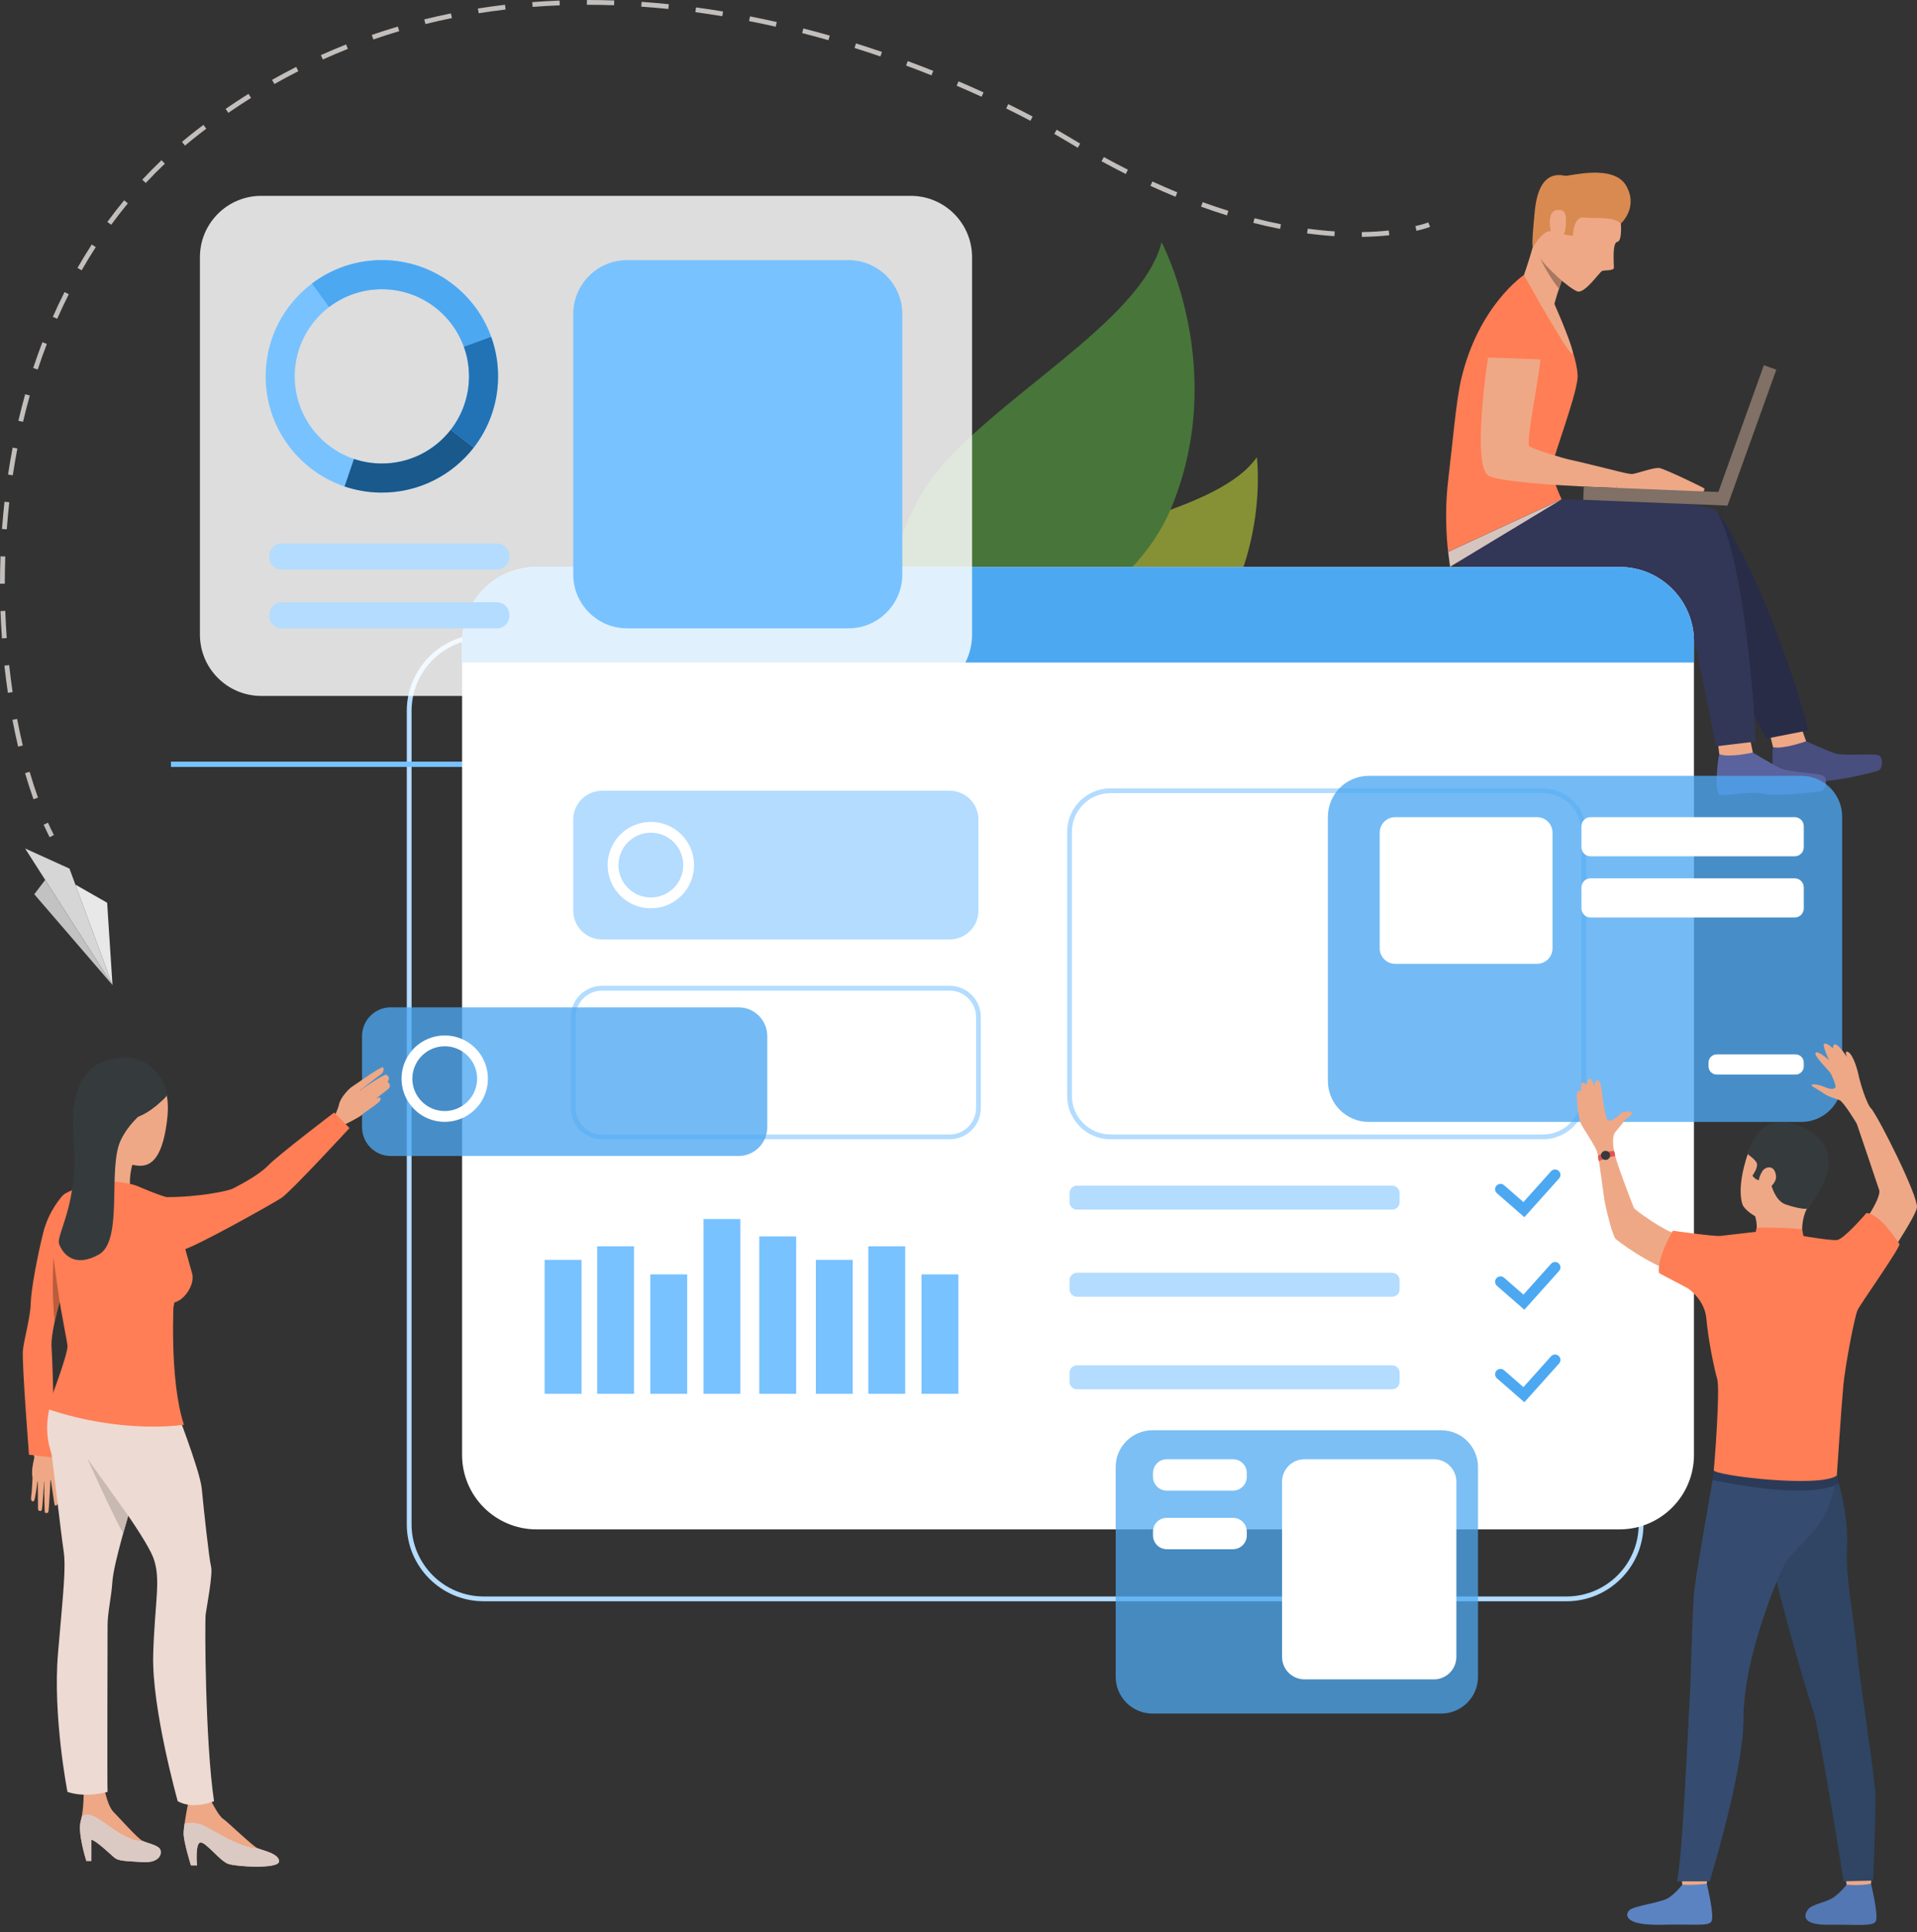 <svg width="130" height="131" viewBox="0 0 130 131" fill="none" xmlns="http://www.w3.org/2000/svg">
<rect x="0" y="0" width="130" height="131" fill="#333333" stroke="none"/>
<path d="M106.238 108.564H32.8C29.925 108.564 27.586 106.224 27.586 103.349V48.199C27.586 45.324 29.925 42.985 32.8 42.985H106.238C109.113 42.985 111.452 45.324 111.452 48.199V103.349C111.452 106.224 109.113 108.564 106.238 108.564ZM32.8 43.31C30.105 43.31 27.911 45.503 27.911 48.199V103.349C27.911 106.045 30.104 108.239 32.8 108.239H106.238C108.934 108.239 111.127 106.045 111.127 103.349V48.199C111.127 45.503 108.934 43.31 106.238 43.31H32.8Z" fill="#B3DCFF"/>
<path d="M122.482 50.257C122.482 50.257 123.822 50.862 124.421 51.072C125.019 51.281 127.211 51.045 127.454 51.234C127.698 51.422 127.708 52.133 127.355 52.257C127.003 52.382 124.385 53.027 123.472 52.935C122.559 52.843 120.953 53.459 120.569 53.379C120.186 53.3 120.152 51.146 120.233 50.65C120.315 50.153 122.482 50.257 122.482 50.257Z" fill="#484E7D"/>
<path d="M122.174 49.395L122.482 50.257C122.482 50.257 120.867 50.833 120.234 50.65L120.022 49.77L122.174 49.395Z" fill="#EEA886"/>
<path d="M118.871 51.025C118.871 51.025 120.135 51.795 120.705 52.08C121.277 52.364 123.479 52.408 123.7 52.626C123.921 52.844 123.853 53.551 123.489 53.63C123.125 53.709 120.454 54.018 119.558 53.81C118.662 53.602 116.999 54.01 116.627 53.882C116.255 53.754 116.459 51.612 116.594 51.129C116.73 50.646 118.871 51.025 118.871 51.025Z" fill="#5B639E"/>
<path d="M118.681 50.128L118.87 51.025C118.87 51.025 117.203 51.391 116.594 51.129L116.481 50.228L118.681 50.128Z" fill="#EEA886"/>
<path d="M106.016 33.983C106.016 33.983 111.777 34.034 112.484 34.133C113.25 34.242 116.248 34.339 116.61 34.888C120.264 40.433 122.649 49.514 122.649 49.514L119.761 50.082C119.761 50.082 116.968 44.67 115.799 41.858C114.748 39.334 113.849 38.685 111.644 38.741C109.439 38.797 102.384 38.31 98.317 37.806L106.016 33.983Z" fill="#292C47"/>
<path d="M105.406 20.625C105.406 20.625 107.116 24.305 106.977 25.672C106.839 27.039 105.369 30.827 105.265 31.588C105.161 32.35 105.905 33.855 105.905 33.855L98.206 37.419C98.206 37.419 97.896 35.166 98.206 32.571C98.516 29.976 98.745 27.187 99.087 25.72C100.255 20.716 103.344 18.643 103.344 18.643L105.406 20.625Z" fill="#FF7E55"/>
<path d="M105.905 33.855C105.905 33.855 111.667 33.906 112.373 34.005C113.139 34.114 116.205 34.166 116.499 34.76C118.593 38.988 119.063 50.275 119.063 50.275L116.369 50.6C116.369 50.6 115.223 44.839 114.631 42.144C114.316 40.714 113.124 38.979 111.491 39.075C109.289 39.204 100.647 41.339 98.206 37.419L105.905 33.855Z" fill="#323657"/>
<path d="M100.929 24.101C100.946 23.389 101.36 20.314 103.094 20.524C104.828 20.735 104.628 22.815 104.467 24.385C104.299 26.027 103.447 30.054 103.718 30.261C103.99 30.468 106.047 31.086 106.49 31.174C106.932 31.263 109.6 31.918 109.819 31.979C110.034 32.038 109.604 33.076 109.604 33.076C109.604 33.076 102.216 32.859 100.979 32.273C99.744 31.688 100.929 24.101 100.929 24.101Z" fill="#EEA886"/>
<path d="M109.819 31.979C109.819 31.979 110.368 32.117 110.633 32.138C110.897 32.16 112.151 31.662 112.54 31.734C112.93 31.806 115.437 33.016 115.549 33.101C115.662 33.186 115.483 33.352 115.483 33.352L109.605 33.14L109.819 31.979Z" fill="#EEA886"/>
<path d="M117.181 33.386L107.405 32.991L107.369 33.886L117.144 34.281L117.181 33.386Z" fill="#807066"/>
<path d="M119.615 24.762L116.309 33.97L117.152 34.273L120.459 25.065L119.615 24.762Z" fill="#807066"/>
<path d="M109.89 14.831C109.89 14.831 110.074 16.342 109.665 16.405C109.327 16.458 109.446 17.916 109.446 18.147C109.446 18.377 108.811 18.297 108.639 18.377C108.465 18.458 107.482 19.9 106.987 19.761C106.493 19.623 104.642 18.039 104.296 17.204C103.95 16.369 104.544 13.441 105.386 12.438C106.227 11.434 109.555 12.187 109.89 14.831Z" fill="#EEA886"/>
<path d="M106.035 18.692C106.035 18.692 105.985 18.824 105.911 19.029C105.857 19.181 105.79 19.372 105.721 19.579C105.533 20.141 105.326 20.824 105.311 21.157C105.282 21.78 103.344 18.643 103.344 18.643C103.344 18.643 104.041 16.753 104.476 14.544C104.91 12.334 106.035 18.692 106.035 18.692Z" fill="#EEA886"/>
<path d="M109.918 15.154C109.918 15.154 111.132 14.075 110.276 12.588C109.42 11.1 106.433 11.953 106.147 11.919C105.862 11.884 104.372 11.411 104.083 14.283C103.794 17.154 103.976 16.724 103.976 16.724C103.976 16.724 104.708 15.491 105.23 15.69C105.753 15.889 106.666 15.984 106.666 15.984C106.666 15.984 106.683 14.643 107.436 14.747C108.188 14.851 109.323 14.623 109.918 15.154Z" fill="#D88A51"/>
<path d="M100.797 24.235L104.758 24.378C104.758 24.378 105.373 20.258 103.096 20.337C100.82 20.416 100.797 24.235 100.797 24.235Z" fill="#FF7E55"/>
<path d="M106.195 15.028C106.197 14.844 106.271 14.078 105.521 14.251C104.772 14.425 105.223 16.098 105.32 16.156C105.416 16.213 106.178 16.577 106.195 15.028Z" fill="#EEA886"/>
<path d="M103.345 18.643C103.345 18.643 106.743 24.784 106.655 23.913C106.586 23.233 105.114 19.946 105.114 19.946L103.345 18.643Z" fill="#EEA886"/>
<path d="M105.912 19.029C105.857 19.181 105.79 19.372 105.721 19.579C105.036 18.727 104.56 17.762 104.42 17.461C104.7 17.971 105.912 19.029 105.912 19.029Z" fill="#A77860"/>
<path d="M105.905 33.855L98.335 38.426L98.206 37.419L105.905 33.855Z" fill="#D6C5BF"/>
<path d="M85.233 30.997C85.233 30.997 86.229 38.682 80.676 44.583C75.123 50.484 62.603 48.38 62.603 48.38C62.603 48.38 64.674 41.405 69.213 38.532C73.752 35.659 82.67 34.669 85.233 30.997Z" fill="#869135"/>
<path d="M78.772 16.424C78.772 16.424 83.35 25.041 79.418 34.455C75.485 43.87 59.796 46.933 59.796 46.933C59.796 46.933 59.149 37.795 63.227 32.398C67.305 27.001 77.378 21.887 78.772 16.424Z" fill="#48753A"/>
<path d="M41.209 51.638H11.593V51.997H41.209V51.638Z" fill="#78C2FF"/>
<path d="M7.628 66.785L1.702 57.526L4.712 58.891L7.628 66.785Z" fill="#D6D6D6"/>
<path d="M7.628 66.785L7.266 61.205L5.113 59.977L7.628 66.785Z" fill="#E8E8E8"/>
<path d="M3.065 59.655L2.325 60.63L7.628 66.784L3.065 59.655Z" fill="#C2C2C2"/>
<path d="M114.875 43.489V98.639C114.875 101.43 112.614 103.691 109.824 103.691H36.387C33.596 103.691 31.335 101.43 31.335 98.639V43.489C31.335 40.699 33.596 38.438 36.387 38.438H109.824C112.614 38.438 114.875 40.699 114.875 43.489Z" fill="white"/>
<path d="M114.875 43.489V44.918H31.335V43.489C31.335 40.699 33.596 38.438 36.387 38.438H109.824C112.614 38.438 114.875 40.699 114.875 43.489Z" fill="#4DA8F2"/>
<path d="M64.401 63.694H40.825C39.748 63.694 38.874 62.82 38.874 61.743V55.564C38.874 54.487 39.747 53.613 40.825 53.613H64.401C65.478 53.613 66.352 54.487 66.352 55.564V61.743C66.352 62.82 65.478 63.694 64.401 63.694Z" fill="#B3DCFF"/>
<path d="M64.401 77.242H40.825C39.66 77.242 38.711 76.294 38.711 75.129V68.95C38.711 67.785 39.66 66.836 40.825 66.836H64.401C65.566 66.836 66.514 67.785 66.514 68.95V75.129C66.514 76.294 65.566 77.242 64.401 77.242ZM40.825 67.162C39.839 67.162 39.037 67.964 39.037 68.95V75.129C39.037 76.115 39.839 76.918 40.825 76.918H64.401C65.387 76.918 66.189 76.115 66.189 75.129V68.95C66.189 67.964 65.387 67.162 64.401 67.162H40.825Z" fill="#B3DCFF"/>
<path d="M94.406 82.012H73.038C72.758 82.012 72.53 81.785 72.53 81.504V80.894C72.53 80.614 72.758 80.386 73.038 80.386H94.406C94.686 80.386 94.914 80.614 94.914 80.894V81.504C94.914 81.785 94.686 82.012 94.406 82.012Z" fill="#B3DCFF"/>
<path d="M94.406 87.919H73.038C72.758 87.919 72.53 87.692 72.53 87.412V86.802C72.53 86.521 72.758 86.293 73.038 86.293H94.406C94.686 86.293 94.914 86.521 94.914 86.802V87.412C94.914 87.692 94.686 87.919 94.406 87.919Z" fill="#B3DCFF"/>
<path d="M104.629 77.242H75.308C73.687 77.242 72.368 75.924 72.368 74.302V56.39C72.368 54.769 73.687 53.45 75.308 53.45H104.629C106.25 53.45 107.569 54.769 107.569 56.39V74.302C107.569 75.924 106.25 77.242 104.629 77.242ZM75.308 53.775C73.866 53.775 72.693 54.948 72.693 56.39V74.302C72.693 75.744 73.867 76.917 75.308 76.917H104.629C106.071 76.917 107.244 75.744 107.244 74.302V56.39C107.244 54.948 106.07 53.775 104.629 53.775H75.308Z" fill="#B3DCFF"/>
<path d="M103.373 82.525L101.516 80.906C101.364 80.773 101.348 80.542 101.48 80.39C101.613 80.238 101.844 80.222 101.997 80.355L103.31 81.499L105.183 79.411C105.317 79.26 105.549 79.248 105.699 79.383C105.85 79.517 105.862 79.749 105.727 79.899L103.373 82.525Z" fill="#4DA8F2"/>
<path d="M103.373 88.799L101.516 87.18C101.364 87.047 101.348 86.816 101.48 86.663C101.613 86.511 101.844 86.495 101.997 86.628L103.31 87.773L105.183 85.684C105.317 85.533 105.549 85.521 105.699 85.655C105.85 85.79 105.862 86.021 105.727 86.172L103.373 88.799Z" fill="#4DA8F2"/>
<path d="M94.406 94.193H73.038C72.758 94.193 72.53 93.965 72.53 93.685V93.075C72.53 92.795 72.758 92.567 73.038 92.567H94.406C94.686 92.567 94.914 92.795 94.914 93.075V93.685C94.914 93.965 94.686 94.193 94.406 94.193Z" fill="#B3DCFF"/>
<path d="M103.373 95.071L101.516 93.452C101.364 93.32 101.348 93.088 101.48 92.936C101.613 92.784 101.844 92.768 101.997 92.901L103.31 94.046L105.183 91.957C105.317 91.807 105.549 91.794 105.699 91.929C105.85 92.064 105.862 92.295 105.727 92.446L103.373 95.071Z" fill="#4DA8F2"/>
<g opacity="0.83">
<path d="M61.763 13.279H17.715C15.419 13.279 13.558 15.14 13.558 17.436V43.026C13.558 45.322 15.419 47.183 17.715 47.183H61.764C64.059 47.183 65.92 45.322 65.92 43.026V17.436C65.92 15.14 64.059 13.279 61.763 13.279Z" fill="white"/>
</g>
<path d="M23.369 32.983C24.131 33.241 24.947 33.385 25.796 33.397C28.366 33.429 30.665 32.228 32.128 30.343C33.142 29.036 33.754 27.4 33.776 25.619C33.779 25.442 33.775 25.265 33.766 25.091C33.724 24.3 33.564 23.539 33.305 22.826C32.218 19.834 29.369 17.681 25.999 17.637C24.182 17.614 22.503 18.206 21.156 19.222C19.276 20.64 18.049 22.88 18.017 25.416C17.972 28.919 20.22 31.917 23.369 32.983ZM19.988 25.441C20.012 23.554 20.92 21.884 22.312 20.821C23.327 20.046 24.598 19.592 25.972 19.609C28.5 19.642 30.636 21.256 31.451 23.499L31.452 23.503C31.646 24.036 31.764 24.605 31.796 25.197C31.803 25.328 31.805 25.46 31.804 25.593C31.787 26.929 31.327 28.155 30.568 29.134C29.471 30.549 27.748 31.45 25.821 31.425C25.184 31.416 24.573 31.308 24.001 31.114C21.641 30.316 19.955 28.068 19.988 25.441Z" fill="#78C2FF"/>
<path d="M30.568 29.135L32.127 30.343C30.665 32.228 28.366 33.43 25.795 33.397C24.947 33.386 24.131 33.241 23.369 32.983L24.002 31.115C24.573 31.308 25.184 31.417 25.821 31.425C27.748 31.45 29.471 30.549 30.568 29.135Z" fill="#1A598C"/>
<path d="M33.305 22.826L31.451 23.499L31.453 23.503C31.698 24.18 31.814 24.89 31.804 25.593C31.787 26.929 31.328 28.155 30.568 29.135L32.128 30.343C33.141 29.035 33.753 27.4 33.776 25.618C33.789 24.653 33.628 23.714 33.305 22.826Z" fill="#2273B5"/>
<path d="M21.156 19.222C22.503 18.206 24.182 17.614 25.999 17.637C29.369 17.681 32.218 19.834 33.305 22.826L31.453 23.503L31.451 23.499C30.636 21.256 28.5 19.642 25.973 19.609C24.598 19.592 23.327 20.045 22.313 20.821L21.156 19.222Z" fill="#4DA8F2"/>
<path d="M47.066 58.691C47.066 58.642 47.065 58.594 47.063 58.545C47.062 58.529 47.062 58.512 47.062 58.495C47.046 58.201 46.987 57.918 46.89 57.653C46.487 56.542 45.428 55.742 44.175 55.725C43.5 55.717 42.876 55.937 42.376 56.314C41.677 56.841 41.221 57.674 41.209 58.616C41.193 59.918 42.028 61.032 43.199 61.428C43.482 61.524 43.784 61.578 44.1 61.582C44.458 61.586 44.802 61.526 45.121 61.413C45.652 61.223 46.113 60.885 46.453 60.447C46.785 60.019 47.001 59.496 47.053 58.925C47.061 58.847 47.065 58.77 47.066 58.691ZM41.942 58.625C41.951 57.924 42.289 57.303 42.806 56.908C43.183 56.62 43.656 56.451 44.166 56.458C45.105 56.47 45.899 57.07 46.202 57.904L46.202 57.905C46.274 58.103 46.318 58.314 46.33 58.534C46.333 58.583 46.334 58.632 46.333 58.681C46.331 58.894 46.296 59.099 46.237 59.293C46.158 59.551 46.035 59.789 45.874 59.998C45.814 60.074 45.75 60.145 45.682 60.213C45.278 60.612 44.722 60.857 44.11 60.849C43.948 60.846 43.79 60.826 43.639 60.791C43.569 60.774 43.5 60.756 43.433 60.733C42.556 60.437 41.93 59.601 41.942 58.625Z" fill="white"/>
<path d="M57.531 42.601H42.532C40.512 42.601 38.874 40.964 38.874 38.943V21.295C38.874 19.274 40.512 17.637 42.532 17.637H57.531C59.551 17.637 61.189 19.275 61.189 21.295V38.943C61.188 40.963 59.551 42.601 57.531 42.601Z" fill="#78C2FF"/>
<path d="M33.707 38.617H19.096C18.637 38.617 18.264 38.245 18.264 37.786V37.681C18.264 37.221 18.637 36.849 19.096 36.849H33.707C34.166 36.849 34.538 37.221 34.538 37.681V37.786C34.538 38.245 34.166 38.617 33.707 38.617Z" fill="#B3DCFF"/>
<path d="M33.707 42.602H19.096C18.637 42.602 18.264 42.229 18.264 41.77V41.665C18.264 41.206 18.637 40.834 19.096 40.834H33.707C34.166 40.834 34.538 41.206 34.538 41.665V41.77C34.538 42.229 34.166 42.602 33.707 42.602Z" fill="#B3DCFF"/>
<g opacity="0.78">
<path d="M122.148 76.067H92.827C91.293 76.067 90.05 74.823 90.05 73.289V55.377C90.05 53.843 91.293 52.6 92.827 52.6H122.148C123.682 52.6 124.926 53.843 124.926 55.377V73.289C124.926 74.823 123.682 76.067 122.148 76.067Z" fill="#4DA8F2"/>
</g>
<path d="M104.234 65.346H94.613C94.034 65.346 93.565 64.877 93.565 64.299V56.452C93.565 55.873 94.034 55.404 94.613 55.404H104.234C104.813 55.404 105.282 55.873 105.282 56.452V64.299C105.282 64.877 104.813 65.346 104.234 65.346Z" fill="white"/>
<path d="M121.708 58.056H107.858C107.519 58.056 107.244 57.781 107.244 57.442V56.017C107.244 55.679 107.519 55.404 107.858 55.404H121.708C122.047 55.404 122.322 55.679 122.322 56.017V57.442C122.322 57.781 122.047 58.056 121.708 58.056Z" fill="white"/>
<path d="M121.708 62.205H107.858C107.519 62.205 107.244 61.93 107.244 61.59V60.166C107.244 59.827 107.519 59.552 107.858 59.552H121.708C122.047 59.552 122.322 59.827 122.322 60.166V61.59C122.322 61.93 122.047 62.205 121.708 62.205Z" fill="white"/>
<path d="M121.764 72.856H116.422C116.114 72.856 115.864 72.606 115.864 72.298V72.045C115.864 71.737 116.113 71.487 116.422 71.487H121.764C122.072 71.487 122.321 71.737 122.321 72.045V72.298C122.321 72.606 122.072 72.856 121.764 72.856Z" fill="white"/>
<path d="M118.214 81.771C118.214 81.771 117.657 80.797 118.54 78.186C119.394 75.661 122.349 75.89 123.288 77.507C124.227 79.125 123.911 80.129 122.528 81.956C121.145 83.783 118.788 82.606 118.214 81.771Z" fill="#EEA886"/>
<path d="M125.079 126.688C125.079 126.688 125.225 127.76 125.243 127.921C125.261 128.082 126.87 127.826 126.87 127.826L127 126.55C127 126.55 125.279 126.536 125.079 126.688Z" fill="#EEA886"/>
<path d="M125.226 127.784C125.226 127.784 124.716 128.431 124.223 128.712C123.73 128.994 122.956 129.106 122.664 129.397C122.454 129.607 121.898 130.513 123.945 130.495C125.992 130.477 126.979 130.622 127.199 130.275C127.418 129.928 126.881 127.712 126.881 127.712C126.881 127.712 126.38 127.853 125.226 127.784Z" fill="#5377B3"/>
<path d="M113.941 126.688C113.941 126.688 114.087 127.76 114.105 127.921C114.124 128.082 115.732 127.826 115.732 127.826L115.862 126.55C115.862 126.55 114.142 126.536 113.941 126.688Z" fill="#EEA886"/>
<path d="M114.088 127.784C114.088 127.784 113.578 128.431 113.085 128.712C112.592 128.994 110.778 129.225 110.487 129.516C110.276 129.727 109.927 130.574 112.807 130.495C114.854 130.438 115.842 130.622 116.061 130.275C116.28 129.928 115.744 127.712 115.744 127.712C115.744 127.712 115.108 127.825 114.088 127.784Z" fill="#5B83C2"/>
<path d="M124.537 99.991C124.537 99.991 125.362 102.554 125.253 104.763C125.145 106.971 125.679 109.388 125.898 111.696C126.142 114.268 127.14 120.357 127.177 121.733C127.213 123.109 127.021 127.503 127.021 127.503L125.024 127.551C125.024 127.551 123.346 116.905 122.912 115.819C122.477 114.733 120.322 106.989 120.25 106.12C120.177 105.251 124.537 99.991 124.537 99.991Z" fill="#2F4563"/>
<path d="M116.254 99.724C116.254 99.724 115.042 106.501 114.897 107.853C114.752 109.205 114.655 114.395 114.583 115.239C114.511 116.085 114.1 126.296 113.714 127.551H115.941C115.941 127.551 118.228 120.128 118.228 116.615C118.228 113.103 119.742 108.98 120.72 106.663C121.698 104.345 123.936 104.29 124.537 99.991C124.537 99.991 117.068 98.36 116.254 99.724Z" fill="#354C70"/>
<path d="M119.022 82.46C119.022 82.46 119.273 83.192 119.022 83.713C118.771 84.235 122.233 83.922 122.233 83.922C122.233 83.922 122.076 82.844 122.528 81.956C122.98 81.069 119.022 82.46 119.022 82.46Z" fill="#EEA886"/>
<path d="M124.698 100.549C124.698 100.549 123.453 101.828 116.143 100.35L116.254 99.724L124.564 100.037L124.698 100.549Z" fill="#2B3B57"/>
<path d="M118.498 83.882C118.498 83.882 117.219 84.013 116.854 84.083C116.488 84.152 114.03 83.643 113.525 83.591C113.021 83.539 110.87 82.065 110.801 81.891C110.731 81.717 109.492 78.58 109.422 77.901C109.353 77.223 108.216 77.573 108.313 78.041C108.496 78.916 108.73 81.038 108.858 81.653C108.997 82.318 109.368 83.822 109.577 84.007C109.786 84.193 111.722 85.666 113.618 86.292C115.514 86.918 116.942 87.84 116.942 87.84H126.286C126.286 87.84 129.92 82.645 129.998 81.862C130.076 81.079 127.46 75.877 126.938 75.225C126.416 74.573 125.661 75.438 125.661 75.438C125.661 75.438 127.225 80.025 127.434 80.678C127.642 81.33 125.615 84.196 125.058 84.204C124.502 84.213 123.072 84.031 122.437 84.004C121.803 83.978 121.133 83.7 121.133 83.7L118.498 83.882Z" fill="#EEA886"/>
<path d="M114.471 87.353C114.471 87.353 115.615 88.114 115.719 89.418C115.824 90.723 116.241 92.784 116.45 93.488C116.659 94.193 116.267 99.307 116.215 99.672C116.163 100.037 123.446 100.905 124.564 100.037C124.564 100.037 124.877 95.263 125.008 93.906C125.138 92.55 125.764 89.262 125.973 88.819C126.181 88.375 128.712 84.825 128.817 84.357C128.817 84.357 127.507 82.269 126.568 82.244C126.568 82.244 125.076 83.992 124.59 84.07C124.104 84.148 121.122 83.602 121.122 83.597C121.122 83.597 120.796 84.04 119.066 83.518C119.066 83.518 117.006 83.751 116.671 83.794C116.265 83.846 113.444 83.44 113.444 83.44C113.444 83.44 112.313 85.351 112.511 86.316L114.471 87.353Z" fill="#FF7E55"/>
<path d="M109.488 78.309C109.488 78.309 109.233 77.1 109.54 76.753C109.715 76.555 110.136 76.032 110.175 75.955C110.213 75.878 110.665 75.619 110.665 75.493C110.665 75.369 110.223 75.215 109.838 75.571C109.454 75.926 109.214 76.003 109.059 75.965C108.906 75.926 108.685 74.648 108.665 74.331C108.646 74.013 108.524 73.177 108.325 73.235C108.127 73.293 108.137 73.658 108.137 73.658C108.137 73.658 107.906 73.023 107.753 73.149C107.599 73.274 107.618 73.581 107.618 73.581C107.618 73.581 107.33 73.226 107.253 73.485C107.176 73.744 107.253 73.975 107.253 73.975C107.253 73.975 106.955 73.812 106.935 74.215C106.916 74.619 107.022 75.801 107.234 76.224C107.445 76.647 108.236 77.753 108.331 78.185C108.425 78.618 109.488 78.309 109.488 78.309Z" fill="#EEA886"/>
<path d="M125.916 76.186C125.916 76.186 125.047 74.725 124.752 74.594C124.456 74.464 124.039 74.39 123.673 74.129C123.308 73.868 122.825 73.651 122.851 73.564C122.877 73.477 123.308 73.511 123.769 73.711C124.23 73.912 124.432 73.815 124.476 73.71C124.519 73.606 124.23 72.869 124.091 72.695C123.952 72.521 122.96 71.524 123.125 71.376C123.29 71.228 123.934 71.776 124.039 71.889C124.039 71.889 123.525 70.811 123.726 70.759C123.926 70.707 124.3 71.089 124.3 71.089C124.3 71.089 124.256 70.168 125.248 71.663C125.248 71.663 125.039 71.168 125.343 71.333C125.648 71.498 125.944 72.429 126.039 72.898C126.135 73.368 126.569 74.864 126.939 75.225C127.308 75.586 125.916 76.186 125.916 76.186Z" fill="#EEA886"/>
<path d="M122.528 81.957C122.528 81.957 122.07 81.997 121.096 81.661C120.122 81.324 120.049 79.621 119.838 79.823C119.408 80.235 119.002 79.951 118.84 79.707C118.84 79.707 119.316 79.081 119.096 78.78C118.875 78.478 118.516 78.258 118.516 78.258C118.516 78.258 119.202 74.956 122.319 76.46C125.972 78.223 122.528 81.957 122.528 81.957Z" fill="#353A3D"/>
<path d="M119.022 83.713L119.132 83.236C119.132 83.236 121.122 83.196 122.208 83.353L122.321 83.923C122.321 83.923 120.931 84.554 119.022 83.713Z" fill="#FF7E55"/>
<path d="M119.513 79.406C119.694 79.105 120.362 78.903 120.441 79.753C120.501 80.413 119.246 81.133 119.234 80.519C119.223 79.904 119.393 79.606 119.513 79.406Z" fill="#EEA886"/>
<path d="M109.441 78.035C109.441 78.035 108.723 78.053 108.375 78.367C108.375 78.367 108.352 78.567 108.433 78.725C108.433 78.725 109.055 78.434 109.532 78.38C109.532 78.38 109.524 78.118 109.441 78.035Z" fill="#E55353"/>
<path d="M108.595 78.214C108.528 78.371 108.602 78.552 108.759 78.618C108.916 78.685 109.097 78.611 109.163 78.454C109.23 78.296 109.156 78.116 108.999 78.049C108.842 77.983 108.661 78.056 108.595 78.214Z" fill="#353A3D"/>
<g opacity="0.78">
<path d="M50.08 78.376H26.505C25.427 78.376 24.553 77.502 24.553 76.425V70.246C24.553 69.169 25.427 68.295 26.505 68.295H50.08C51.158 68.295 52.031 69.169 52.031 70.246V76.425C52.031 77.502 51.158 78.376 50.08 78.376Z" fill="#4DA8F2"/>
</g>
<path d="M3.199 98.008C3.199 98.008 3.307 98.598 3.639 98.685C3.92 98.759 4.23 99.058 4.326 99.15C4.454 99.273 4.988 99.504 4.834 99.667C4.681 99.83 3.937 99.329 3.759 99.254C3.582 99.181 3.836 100 3.764 100.187C3.693 100.374 2.311 100.717 2.202 100.134C2.093 99.551 2.361 98.856 2.322 98.758C2.282 98.659 2.226 98.337 2.226 98.337L3.199 98.008Z" fill="#EEA886"/>
<path d="M3.771 100.044C3.771 100.044 3.986 101.851 3.9 101.983C3.813 102.116 3.715 102.122 3.687 101.954C3.66 101.786 3.429 100.214 3.429 100.214C3.429 100.214 3.324 102.395 3.277 102.519C3.25 102.592 3.06 102.614 3.037 102.526C3.014 102.437 2.994 100.269 2.994 100.269C2.994 100.269 2.893 102.306 2.822 102.398C2.761 102.479 2.581 102.455 2.578 102.304C2.575 102.152 2.562 100.257 2.562 100.257C2.562 100.257 2.395 101.734 2.29 101.777C2.225 101.803 2.062 101.83 2.117 101.45C2.172 101.071 2.208 100.16 2.208 100.16L3.771 100.044Z" fill="#EEA886"/>
<path d="M22.603 75.842C22.603 75.842 22.9 75.288 23.001 74.845C23.103 74.403 23.655 73.814 23.879 73.674C24.104 73.535 25.734 72.367 25.923 72.367C26.111 72.367 26.002 72.729 25.839 72.835C25.676 72.941 24.352 73.972 24.352 73.972C24.352 73.972 25.999 72.835 26.171 72.867C26.343 72.897 26.466 73.116 26.281 73.341C26.281 73.341 26.657 73.588 26.265 73.889L25.487 74.49C25.487 74.49 25.945 74.252 25.775 74.62C25.685 74.816 24.727 75.388 24.574 75.562C24.42 75.737 23.212 76.325 23.212 76.325L22.603 75.842Z" fill="#EEA886"/>
<path d="M12.95 126.476H13.358C13.358 126.476 13.222 124.934 13.601 124.918C13.978 124.903 14.916 126.173 15.475 126.37C16.035 126.566 18.908 126.732 18.923 126.203C18.938 125.674 17.819 125.463 17.471 125.312C17.124 125.16 15.43 123.512 15.128 123.315C14.825 123.119 14.326 122.121 14.326 122.121H12.784C12.784 122.121 12.615 122.958 12.518 123.635C12.482 123.885 12.456 124.113 12.452 124.269C12.436 124.843 12.95 126.476 12.95 126.476Z" fill="#EEA886"/>
<path d="M5.855 126.171H6.195V124.735C6.478 124.759 7.431 125.661 7.726 125.922C8.021 126.182 8.425 126.171 9.667 126.25C10.909 126.329 11.026 125.585 10.829 125.332C10.633 125.079 9.997 124.968 9.667 124.81C9.336 124.652 8.032 123.181 7.684 122.833C7.337 122.486 7.124 121.489 7.124 121.489L5.673 121.616C5.673 121.616 5.682 122.528 5.517 123.292V123.292C5.516 123.295 5.516 123.296 5.515 123.298C5.501 123.364 5.486 123.428 5.469 123.49C5.253 124.284 5.855 126.171 5.855 126.171Z" fill="#EEA886"/>
<path d="M9.25 78.189C9.25 78.189 8.542 79.684 8.92 80.906C8.92 80.906 6.74 80.609 6.675 80.354C6.61 80.099 6.948 77.807 6.696 77.104C6.444 76.401 9.25 78.189 9.25 78.189Z" fill="#EEA886"/>
<path d="M9.302 80.411C9.302 80.411 10.563 80.953 11.139 81.119C11.715 81.286 12.898 81.939 12.644 84.055C12.39 86.171 11.892 87.986 11.693 88.889C11.494 89.792 11.409 92.12 11.543 93.264C11.543 93.264 8.385 93.802 4.791 92.775C4.791 92.775 5.577 90.897 5.597 90.399C5.616 89.9 3.773 85.647 3.72 84.993C3.668 84.339 3.443 81.454 4.468 80.895C5.492 80.335 6.282 80.476 6.717 80.224C7.153 79.972 8.711 80.164 9.302 80.411Z" fill="#FF7E55"/>
<path d="M9.296 83.702C9.296 83.702 8.811 81.16 11.275 81.164C13.441 81.168 15.488 80.757 15.831 80.567C16.174 80.376 17.498 79.725 18.194 79.01C18.89 78.294 22.66 75.427 22.66 75.427L23.701 76.481C23.701 76.481 19.725 80.799 19.084 81.22C18.443 81.641 13.06 84.647 12.377 84.742C11.694 84.837 9.776 85.359 9.296 83.702Z" fill="#FF7E55"/>
<path d="M1.553 91.556C1.479 92.451 1.966 98.631 1.966 98.631L3.719 98.834C3.719 98.834 3.594 92.73 3.496 91.322C3.467 90.906 3.563 90.271 3.712 89.582C3.807 89.144 3.924 88.684 4.044 88.246C4.376 87.035 4.733 85.983 4.733 85.983C4.733 85.983 6.695 80.879 4.233 81.085C4.233 81.085 3.319 82.028 2.931 83.576C2.544 85.124 2.101 87.444 2.084 88.368C2.067 89.292 1.607 90.898 1.553 91.556Z" fill="#FF7E55"/>
<path d="M11.12 93.214C11.12 93.214 11.686 94.551 11.736 94.889C11.786 95.226 13.559 99.64 13.682 100.931C13.806 102.237 14.181 105.721 14.314 106.22C14.447 106.72 14.014 108.948 13.948 109.447C13.881 109.946 13.915 118.096 14.514 122.121C14.514 122.121 13.116 122.72 12.052 122.121C12.052 122.121 10.289 115.834 10.389 112.208C10.489 108.582 10.948 107.052 10.386 105.588C9.823 104.125 6.53 99.734 6.197 99.268C5.865 98.802 3.78 96.228 5.754 93.44C7.727 90.652 11.12 93.214 11.12 93.214Z" fill="#EDDAD3"/>
<path d="M4.31 105.122C4.485 106.287 4.301 107.817 3.935 112.075C3.569 116.333 4.575 121.489 4.575 121.489C5.839 121.921 7.295 121.489 7.295 121.489C7.261 121.19 7.295 111.11 7.295 110.212C7.295 109.314 7.553 108.294 7.619 107.263C7.665 106.561 7.992 105.266 8.359 103.943C8.47 103.547 8.584 103.149 8.694 102.763V102.763C8.756 102.547 8.817 102.334 8.877 102.128C9.394 100.332 10.091 93.396 10.091 93.396C10.091 93.396 6.23 90.286 4.351 93.213C2.471 96.14 3.436 98.269 3.503 98.635C3.569 99.001 4.135 103.958 4.31 105.122Z" fill="#EDDAD3"/>
<path d="M11.791 87.982C11.791 87.982 11.448 93.493 12.474 96.594C12.474 96.594 8.397 97.274 3.197 95.522C3.197 95.522 4.627 91.817 4.578 91.238C4.528 90.659 3.023 83.913 3.746 82.404C4.468 80.895 11.534 83.036 11.791 87.982Z" fill="#FF7E55"/>
<path d="M8.461 72.045C9.393 72.007 11.773 72.368 11.33 75.955C10.886 79.542 9.591 79.231 8.308 78.754C7.026 78.278 5.668 75.378 5.722 74.631C5.776 73.885 5.802 72.152 8.461 72.045Z" fill="#EEA886"/>
<path d="M11.316 74.297C11.316 74.297 10.179 75.55 9.109 75.792C9.109 75.792 8.198 77.175 6.766 77.44C6.766 77.44 3.975 74.355 6.652 72.381C9.33 70.407 11.412 73.198 11.316 74.297Z" fill="#353A3D"/>
<path d="M9.342 75.31C9.321 75.111 8.913 74.679 8.544 75.103C8.175 75.526 8.714 76.616 8.946 76.633C9.178 76.649 9.42 76.067 9.342 75.31Z" fill="#EEA886"/>
<path d="M5.911 98.867C5.941 98.933 7.864 103.203 8.359 103.943C8.469 103.547 8.583 103.149 8.694 102.763V102.763C8.694 102.763 5.975 98.961 5.911 98.867Z" fill="#C9B9B3"/>
<path d="M3.626 85.205C3.626 85.205 3.49 87.918 3.712 89.582C3.807 89.144 3.924 88.684 4.044 88.246C4.035 88.184 3.662 85.633 3.626 85.205Z" fill="#BA5C3D"/>
<path d="M7.743 71.813C7.743 71.813 4.5 71.738 4.987 77.311C5.362 81.594 3.787 83.71 4.009 84.335C4.231 84.959 4.991 86.002 6.694 85.061C8.396 84.12 7.276 79.211 8.191 77.301C9.105 75.391 11.113 74.506 11.113 74.506C11.113 74.506 10.761 71.253 7.743 71.813Z" fill="#353A3D"/>
<path d="M12.12 83.098C12.12 83.098 12.86 85.742 13.036 86.368C13.265 87.179 12.203 88.707 11.262 88.238C10.322 87.768 12.12 83.098 12.12 83.098Z" fill="#FF7E55"/>
<path d="M5.854 126.171H6.195V124.735C6.478 124.759 7.431 125.66 7.726 125.922C8.021 126.182 8.425 126.171 9.667 126.25C10.908 126.329 11.026 125.585 10.829 125.332C10.633 125.079 9.997 124.968 9.667 124.81C8.338 124.881 6.717 123.014 5.939 123.018C5.525 123.02 5.529 123.249 5.517 123.292V123.292C5.516 123.295 5.516 123.296 5.515 123.298C5.501 123.364 5.486 123.428 5.469 123.49C5.253 124.284 5.854 126.171 5.854 126.171Z" fill="#DBCAC3"/>
<path d="M12.95 126.476H13.358C13.358 126.476 13.222 124.934 13.601 124.919C13.978 124.903 14.916 126.173 15.475 126.37C16.035 126.567 18.907 126.733 18.923 126.204C18.938 125.675 17.819 125.463 17.471 125.312C16.287 125.309 14.36 124.005 13.762 123.741C13.164 123.476 12.518 123.635 12.518 123.635C12.481 123.885 12.455 124.113 12.451 124.269C12.436 124.843 12.95 126.476 12.95 126.476Z" fill="#DBCAC3"/>
<path d="M96.058 15.648L95.984 15.331C96.559 15.197 96.856 15.081 96.86 15.08L96.979 15.382C96.966 15.387 96.656 15.508 96.058 15.648Z" fill="#C2BEBC"/>
<path d="M2.27 54.188C2.07 53.627 1.878 53.031 1.7 52.418L2.012 52.327C2.189 52.935 2.378 53.524 2.576 54.078L2.27 54.188ZM1.229 50.62C1.09 50.031 0.96 49.419 0.843 48.803L1.162 48.743C1.278 49.354 1.407 49.961 1.545 50.545L1.229 50.62ZM0.535 46.973C0.446 46.368 0.366 45.749 0.299 45.131L0.622 45.096C0.689 45.709 0.767 46.325 0.856 46.925L0.535 46.973ZM0.132 43.283C0.088 42.67 0.055 42.047 0.033 41.43L0.358 41.418C0.38 42.031 0.413 42.651 0.456 43.26L0.132 43.283ZM0.325 39.574L0 39.574C0 38.958 0.011 38.333 0.034 37.718L0.359 37.73C0.337 38.341 0.325 38.962 0.325 39.574ZM0.46 35.889L0.135 35.865C0.181 35.248 0.238 34.626 0.305 34.017L0.629 34.053C0.562 34.658 0.505 35.276 0.46 35.889ZM0.868 32.224L0.546 32.176C0.638 31.563 0.743 30.947 0.858 30.345L1.178 30.406C1.063 31.003 0.959 31.615 0.868 32.224ZM1.561 28.602L1.245 28.528C1.387 27.923 1.543 27.318 1.708 26.729L2.021 26.817C1.857 27.402 1.702 28.002 1.561 28.602ZM2.559 25.054L2.251 24.952C2.445 24.362 2.655 23.773 2.874 23.201L3.178 23.318C2.96 23.885 2.752 24.469 2.559 25.054ZM3.879 21.614L3.582 21.483C3.832 20.915 4.099 20.349 4.375 19.802L4.665 19.948C4.392 20.491 4.127 21.051 3.879 21.614ZM5.537 18.326L5.254 18.165C5.563 17.626 5.889 17.092 6.222 16.577L6.495 16.754C6.165 17.264 5.842 17.793 5.537 18.326ZM92.353 16.06L92.349 15.735C92.979 15.726 93.594 15.69 94.18 15.628L94.215 15.951C93.619 16.015 92.993 16.051 92.353 16.06ZM90.492 16.011C89.887 15.972 89.265 15.91 88.641 15.826L88.684 15.504C89.301 15.587 89.916 15.648 90.513 15.687L90.492 16.011ZM86.806 15.522C86.21 15.405 85.601 15.266 84.994 15.111L85.075 14.796C85.676 14.95 86.279 15.087 86.869 15.203L86.806 15.522ZM7.541 15.238L7.279 15.046C7.644 14.547 8.028 14.053 8.42 13.579L8.671 13.787C8.283 14.256 7.903 14.744 7.541 15.238ZM83.207 14.604C82.627 14.424 82.035 14.225 81.447 14.012L81.558 13.706C82.141 13.917 82.728 14.115 83.303 14.294L83.207 14.604ZM79.716 13.341C79.154 13.11 78.581 12.861 78.014 12.601L78.149 12.305C78.713 12.564 79.281 12.811 79.839 13.041L79.716 13.341ZM9.885 12.405L9.647 12.183C10.068 11.731 10.508 11.287 10.954 10.862L11.179 11.098C10.737 11.518 10.301 11.958 9.885 12.405ZM76.342 11.796C75.799 11.522 75.246 11.232 74.7 10.933L74.856 10.648C75.399 10.945 75.948 11.234 76.488 11.506L76.342 11.796ZM73.087 10.018C72.874 9.893 72.661 9.766 72.447 9.636C72.144 9.453 71.824 9.265 71.496 9.077L71.657 8.794C71.988 8.984 72.31 9.173 72.615 9.357C72.828 9.486 73.041 9.613 73.252 9.738L73.087 10.018ZM12.549 9.871L12.339 9.622C12.662 9.349 12.997 9.078 13.334 8.818C13.487 8.699 13.64 8.582 13.793 8.466L13.989 8.726C13.837 8.841 13.685 8.957 13.533 9.075C13.2 9.333 12.869 9.601 12.549 9.871ZM69.877 8.189C69.346 7.908 68.792 7.627 68.232 7.352L68.375 7.06C68.938 7.336 69.494 7.619 70.029 7.901L69.877 8.189ZM15.484 7.649L15.3 7.381C15.809 7.03 16.331 6.688 16.852 6.362L17.024 6.638C16.508 6.961 15.989 7.301 15.484 7.649ZM66.564 6.56C66.01 6.306 65.442 6.055 64.875 5.812L65.003 5.514C65.572 5.757 66.142 6.01 66.699 6.265L66.564 6.56ZM18.608 5.697L18.448 5.413C18.985 5.11 19.536 4.815 20.085 4.537L20.232 4.828C19.687 5.103 19.141 5.396 18.608 5.697ZM63.168 5.108C62.599 4.881 62.019 4.658 61.445 4.446L61.557 4.141C62.135 4.354 62.718 4.578 63.289 4.805L63.168 5.108ZM21.894 4.033L21.76 3.737C22.321 3.484 22.897 3.241 23.47 3.013L23.59 3.315C23.021 3.541 22.451 3.783 21.894 4.033ZM59.704 3.827C59.122 3.629 58.532 3.435 57.95 3.253L58.047 2.943C58.632 3.126 59.225 3.32 59.809 3.52L59.704 3.827ZM56.18 2.725C55.588 2.556 54.988 2.394 54.398 2.243L54.478 1.928C55.072 2.08 55.674 2.243 56.269 2.412L56.18 2.725ZM25.318 2.676L25.212 2.368C25.793 2.168 26.388 1.977 26.98 1.803L27.073 2.114C26.485 2.288 25.895 2.477 25.318 2.676ZM52.603 1.811C52.003 1.675 51.395 1.546 50.798 1.429L50.86 1.11C51.461 1.228 52.072 1.357 52.675 1.494L52.603 1.811ZM28.85 1.631L28.772 1.315C29.367 1.168 29.977 1.03 30.583 0.908L30.647 1.226C30.046 1.348 29.441 1.484 28.85 1.631ZM48.982 1.1C48.374 0.999 47.76 0.906 47.157 0.825L47.2 0.503C47.806 0.585 48.424 0.677 49.035 0.779L48.982 1.1ZM32.46 0.898L32.409 0.577C33.014 0.481 33.633 0.395 34.247 0.323L34.285 0.646C33.675 0.718 33.061 0.803 32.46 0.898ZM45.325 0.608C44.712 0.546 44.093 0.493 43.487 0.451L43.51 0.126C44.119 0.169 44.742 0.222 45.358 0.285L45.325 0.608ZM36.119 0.468L36.094 0.144C36.705 0.097 37.328 0.061 37.947 0.037L37.959 0.362C37.344 0.386 36.725 0.421 36.119 0.468ZM41.645 0.356C41.055 0.336 40.459 0.325 39.876 0.325H39.801L39.801 0H39.876C40.463 0 41.062 0.01 41.657 0.031L41.645 0.356Z" fill="#C2BEBC"/>
<path d="M3.365 56.763C3.228 56.493 3.091 56.207 2.959 55.912L3.255 55.779C3.385 56.069 3.519 56.35 3.655 56.614L3.365 56.763Z" fill="#C2BEBC"/>
<path d="M39.437 85.416H36.936V94.5H39.437V85.416Z" fill="#78C2FF"/>
<path d="M42.995 84.5H40.495V94.5H42.995V84.5Z" fill="#78C2FF"/>
<path d="M46.602 86.403H44.101V94.5H46.602V86.403Z" fill="#78C2FF"/>
<path d="M50.208 82.65H47.707V94.5H50.208V82.65Z" fill="#78C2FF"/>
<path d="M53.992 83.831H51.491V94.5H53.992V83.831Z" fill="#78C2FF"/>
<path d="M57.826 85.416H55.326V94.5H57.826V85.416Z" fill="#78C2FF"/>
<path d="M61.385 84.5H58.884V94.5H61.385V84.5Z" fill="#78C2FF"/>
<path d="M64.991 86.403H62.49V94.5H64.991V86.403Z" fill="#78C2FF"/>
<path d="M33.084 73.016C33.084 73.002 33.084 72.988 33.083 72.974C33.068 72.68 33.008 72.397 32.912 72.132C32.508 71.021 31.449 70.221 30.197 70.204C29.522 70.196 28.898 70.416 28.398 70.793C27.699 71.32 27.243 72.152 27.231 73.095C27.214 74.396 28.05 75.511 29.22 75.907C29.503 76.003 29.806 76.056 30.121 76.061C30.492 76.065 30.847 76 31.175 75.879C31.692 75.687 32.142 75.355 32.474 74.926C32.804 74.501 33.019 73.982 33.074 73.416C33.081 73.335 33.086 73.253 33.087 73.17C33.088 73.118 33.086 73.067 33.084 73.016ZM27.963 73.104C27.973 72.403 28.31 71.782 28.827 71.388C29.204 71.099 29.677 70.931 30.188 70.937C31.127 70.949 31.92 71.549 32.223 72.383L32.224 72.384C32.296 72.582 32.34 72.794 32.352 73.014C32.354 73.062 32.355 73.111 32.355 73.161C32.352 73.374 32.317 73.578 32.258 73.773C32.18 74.031 32.056 74.269 31.895 74.477C31.837 74.553 31.772 74.625 31.704 74.692C31.3 75.091 30.744 75.336 30.131 75.328C29.969 75.326 29.812 75.305 29.66 75.27C29.59 75.254 29.522 75.235 29.455 75.213C28.578 74.916 27.951 74.081 27.963 73.104Z" fill="white"/>
<g opacity="0.74">
<path d="M97.733 116.179H78.157C76.778 116.179 75.66 115.061 75.66 113.682V99.467C75.66 98.088 76.778 96.97 78.157 96.97H97.733C99.112 96.97 100.23 98.088 100.23 99.467V113.682C100.23 115.061 99.112 116.179 97.733 116.179Z" fill="#4DA8F2"/>
</g>
<path d="M97.237 113.861H88.468C87.624 113.861 86.941 113.178 86.941 112.334V100.462C86.941 99.618 87.624 98.935 88.468 98.935H97.237C98.08 98.935 98.763 99.618 98.763 100.462V112.334C98.763 113.178 98.08 113.861 97.237 113.861Z" fill="white"/>
<path d="M83.615 101.063H79.125C78.608 101.063 78.189 100.643 78.189 100.127V99.871C78.189 99.354 78.608 98.935 79.125 98.935H83.615C84.132 98.935 84.551 99.354 84.551 99.871V100.127C84.551 100.643 84.132 101.063 83.615 101.063Z" fill="white"/>
<path d="M83.615 105.035H79.125C78.608 105.035 78.189 104.616 78.189 104.1V103.843C78.189 103.326 78.608 102.907 79.125 102.907H83.615C84.132 102.907 84.551 103.326 84.551 103.843V104.1C84.551 104.616 84.132 105.035 83.615 105.035Z" fill="white"/>
</svg>
